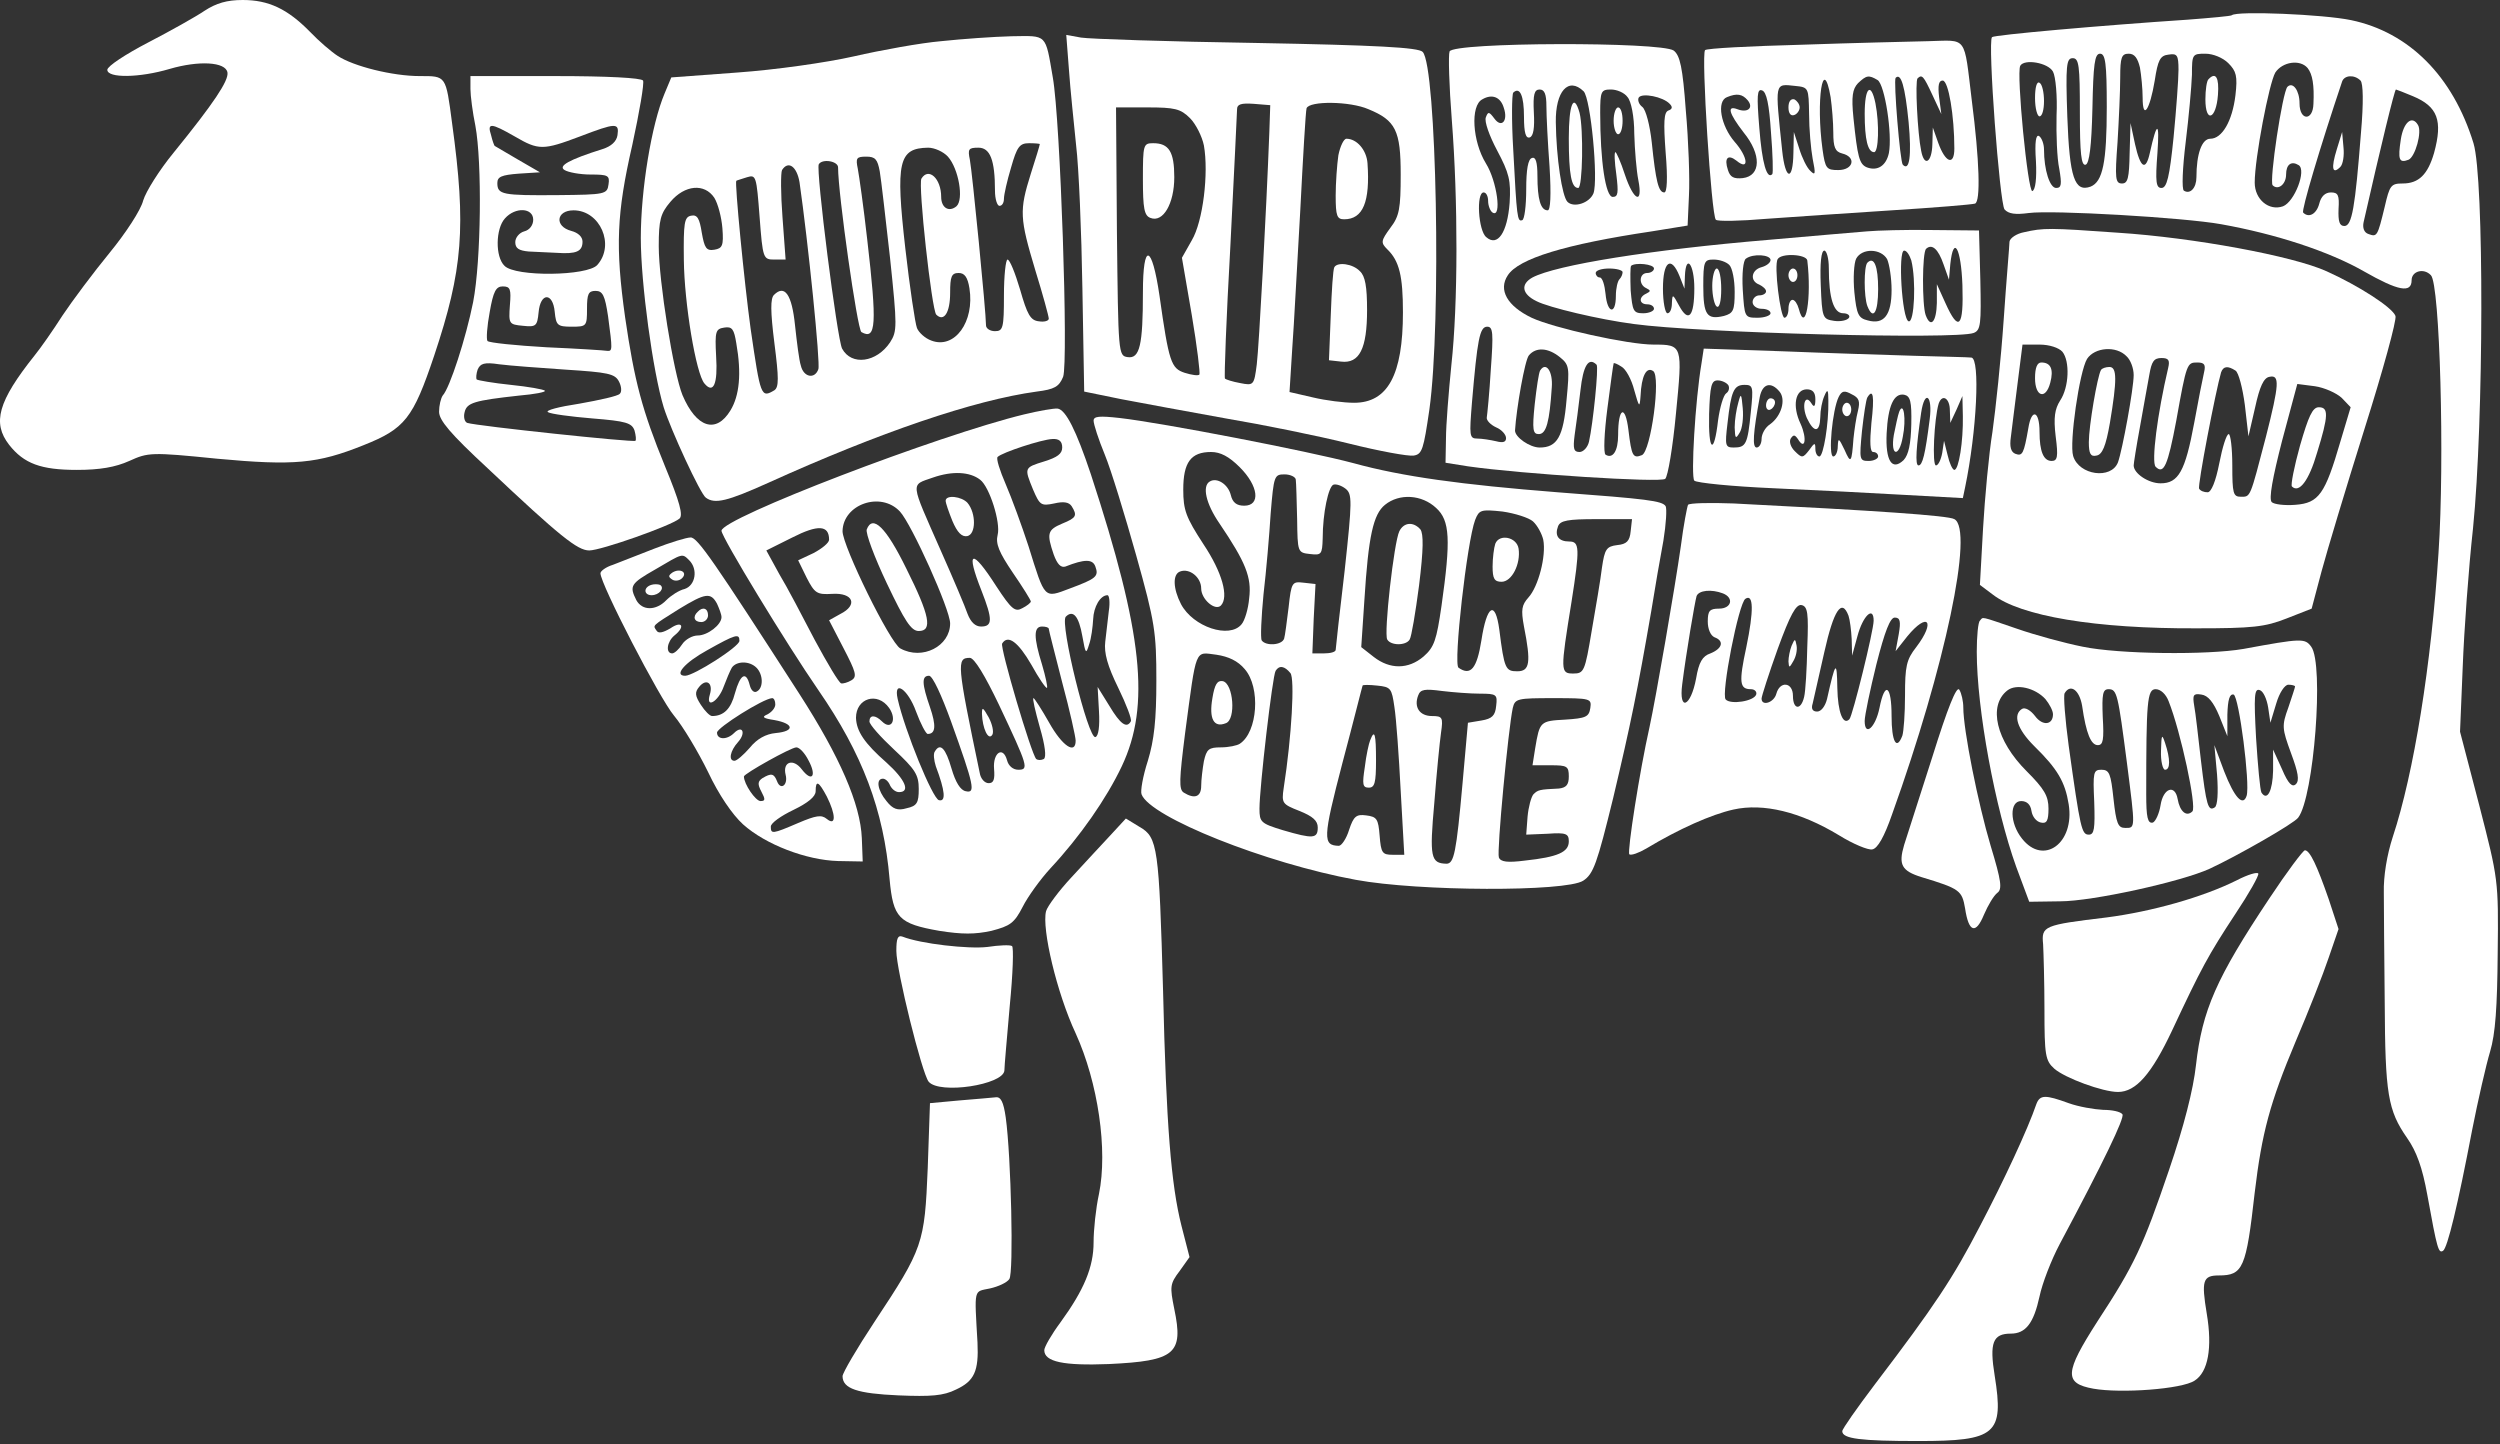 <svg xmlns="http://www.w3.org/2000/svg" fill="none" viewBox="0 0 630 364" height="364" width="630">
<rect x="0" y="0" width="630" height="364" fill="#333333" stroke="none"/>
<g clip-path="url(#clip0_24_456)">
<path fill="white" d="M51.559 2.707C49.413 4.173 42.974 7.782 37.325 10.714C31.676 13.646 27.044 16.691 27.044 17.593C27.044 19.736 35.178 19.623 42.748 17.368C50.091 15.225 56.869 15.563 57.321 18.27C57.66 20.3 53.932 25.939 43.764 38.457C40.149 42.855 36.76 48.268 36.082 50.524C35.517 52.892 31.676 58.757 27.609 63.719C23.542 68.681 18.232 75.786 15.747 79.507C13.374 83.229 10.211 87.74 8.743 89.544C-0.521 101.16 -1.99 106.573 2.303 112.099C6.031 116.836 10.324 118.415 19.362 118.415C25.124 118.415 29.078 117.738 32.58 116.16C37.325 114.017 38.003 113.904 54.723 115.596C74.154 117.4 80.029 116.836 91.552 112.212C102.059 108.04 104.092 105.446 109.402 89.657C116.632 68.004 117.536 57.29 113.921 31.013C112.339 18.946 112.452 19.172 105.787 19.172C98.895 19.172 89.067 16.691 85.113 14.097C83.531 13.082 80.368 10.375 78.108 8.007C72.46 2.256 67.715 0 61.162 0C57.208 0 54.497 0.789 51.559 2.707Z"></path>
<path fill="white" d="M562.426 3.835C562.2 4.06 557.115 4.511 551.241 4.962C529.211 6.429 502.549 8.797 501.985 9.361C500.855 10.489 503.905 51.201 505.147 52.779C506.164 53.907 507.859 54.133 511.249 53.682C517.123 52.892 550.338 54.81 559.714 56.501C573.61 58.982 586.94 63.38 595.64 68.343C604.339 73.305 607.728 73.981 607.728 70.598C607.728 68.343 610.778 67.44 612.586 69.358C614.845 71.501 616.088 115.934 614.506 139.279C612.698 167.473 608.292 194.877 602.983 210.892C601.514 215.403 600.61 220.816 600.724 224.989C600.724 228.711 600.836 241.116 600.949 252.619C601.063 275.738 601.74 279.798 606.598 286.79C608.971 290.173 610.439 294.234 611.682 301.112C614.168 314.871 614.506 315.887 615.636 315.21C616.765 314.533 619.365 303.706 622.979 284.76C624.448 277.317 626.482 268.408 627.498 265.024C628.853 260.513 629.306 253.747 629.418 240.214C629.644 221.719 629.532 221.493 624.788 202.997L619.929 184.389L620.606 168.036C620.945 159.015 622.076 143.338 623.206 133.076C625.917 106.235 626.029 44.885 623.318 36.089C618.121 19.172 607.05 8.12 592.476 5.075C585.472 3.609 563.668 2.707 562.426 3.835ZM530.906 26.954C530.906 40.938 529.889 45.787 526.839 47.028C522.772 48.494 521.529 44.773 520.964 29.435C520.513 16.353 520.738 14.661 522.32 14.661C523.902 14.661 524.128 16.466 524.128 28.307C524.128 38.682 524.466 41.84 525.596 41.502C526.499 41.164 527.065 36.991 527.29 27.292C527.516 16.127 527.855 13.533 529.211 13.533C530.566 13.533 530.906 15.902 530.906 26.954ZM539.266 17.029C539.604 18.947 539.944 22.443 539.944 24.586C539.944 30.45 541.751 27.743 542.994 20.3C543.785 15.112 544.35 13.985 546.497 13.759C548.642 13.421 548.982 13.872 548.982 17.593C548.982 19.962 548.417 27.63 547.739 34.623C546.722 44.66 546.044 47.366 544.689 47.366C543.333 47.366 543.107 45.9 543.672 38.57C544.236 30.45 543.559 30.45 541.751 38.57C540.734 43.194 539.38 42.404 538.024 36.314L536.893 31.014L536.668 38.57C536.554 44.885 536.216 46.239 534.747 46.239C533.052 46.239 532.939 44.998 533.617 35.863C533.957 30.224 534.295 22.894 534.295 19.511C534.295 14.436 534.634 13.533 536.442 13.533C537.91 13.533 538.701 14.661 539.266 17.029ZM561.521 15.902C563.555 17.932 563.894 19.172 563.329 24.022C562.538 30.563 559.941 34.961 557.003 34.961C554.856 34.961 553.5 38.795 553.5 44.66C553.5 47.366 551.918 49.058 550.338 48.043C549.772 47.705 549.998 42.291 550.789 35.863C551.58 29.435 552.258 21.879 552.371 18.834C552.371 13.646 552.483 13.533 555.76 13.533C557.68 13.533 560.165 14.548 561.521 15.902ZM517.349 18.044C518.028 19.285 518.479 24.247 518.252 29.096C518.14 33.833 518.366 39.923 518.931 42.517C519.608 46.464 519.496 47.366 518.14 47.366C516.558 47.366 515.09 42.855 515.09 37.668C515.09 36.314 514.525 34.735 513.846 34.284C513.055 33.833 512.717 35.75 513.056 40.6C513.282 44.998 512.943 47.818 512.152 48.156C511.023 48.494 508.085 18.496 509.102 16.578C510.119 14.774 516.107 15.789 517.349 18.044ZM581.517 17.142C582.761 18.721 583.213 21.428 582.987 26.164C582.873 30.563 579.484 30.45 579.484 26.052C579.484 22.781 577.79 20.526 576.434 21.879C575.191 23.119 571.802 45.675 572.706 46.69C574.061 48.043 576.096 46.464 576.096 43.983C576.096 41.389 577.451 40.487 579.258 41.615C581.293 42.855 578.241 50.862 575.305 51.99C571.802 53.231 568.187 50.298 568.187 46.013C568.187 39.923 571.802 20.977 573.384 18.27C575.191 15.563 579.597 14.887 581.517 17.142ZM594.849 20.3C595.527 20.977 595.64 25.826 594.962 33.495C593.493 52.328 592.702 56.952 590.781 56.952C589.539 56.952 589.201 55.825 589.313 52.667C589.539 49.171 589.201 48.494 587.393 48.494C585.925 48.494 584.907 49.509 584.455 51.313C583.778 53.907 581.857 55.035 580.388 53.569C579.937 53.005 584.569 37.329 590.217 20.526C590.781 18.947 593.267 18.721 594.849 20.3ZM608.066 24.247C614.28 26.841 615.636 30.337 613.377 38.57C611.795 43.983 609.536 46.239 605.468 46.239C602.531 46.239 602.192 46.69 600.949 52.103C599.142 59.546 599.028 59.772 596.883 58.982C595.752 58.644 595.301 57.403 595.64 55.937C599.933 36.991 603.436 22.556 603.774 22.556C603.887 22.556 605.921 23.345 608.066 24.247Z"></path>
<path fill="white" d="M556.551 19.961C556.098 20.3 555.76 22.668 555.76 25.036C555.76 31.126 558.471 30.111 558.924 23.909C559.262 19.51 558.357 18.044 556.551 19.961Z"></path>
<path fill="white" d="M512.828 24.698C512.828 27.291 513.394 29.321 513.959 29.321C514.636 29.321 515.089 27.63 515.089 25.487C515.089 23.344 514.636 21.202 513.959 20.863C513.281 20.412 512.828 21.991 512.828 24.698Z"></path>
<path fill="white" d="M588.861 37.667C587.392 42.404 587.731 44.096 589.764 42.066C590.442 41.389 590.782 39.134 590.555 37.104L590.217 33.269L588.861 37.667Z"></path>
<path fill="white" d="M605.015 35.073C604.224 40.261 604.562 41.163 606.935 40.261C608.63 39.584 610.436 33.156 609.307 31.464C607.839 28.983 605.692 30.788 605.015 35.073Z"></path>
<path fill="white" d="M237.177 10.375C231.981 10.826 222.038 12.631 215.147 14.21C208.143 15.789 195.377 17.593 185.886 18.27L169.166 19.51L167.472 23.57C164.196 31.352 161.484 47.704 161.484 59.997C161.484 71.387 164.534 93.717 167.246 102.626C169.054 108.378 176.51 124.505 177.866 125.407C180.125 127.099 183.289 126.309 193.569 121.685C221.699 108.942 245.537 100.822 261.239 98.679C265.759 98.115 266.889 97.439 267.906 94.958C269.262 91.349 267.227 30.224 265.307 19.51C263.386 8.345 263.951 9.022 254.913 9.135C250.395 9.248 242.487 9.811 237.177 10.375ZM262.03 36.314C262.03 36.539 261.015 39.923 259.771 43.757C256.834 53.117 256.947 54.922 260.901 68.117C262.821 74.32 264.291 79.733 264.291 80.297C264.291 80.861 263.161 81.199 261.806 80.973C259.659 80.748 258.868 79.282 257.06 72.966C255.818 68.793 254.462 65.41 253.897 65.41C253.445 65.41 252.993 69.47 252.993 74.432C252.993 82.665 252.768 83.454 250.733 83.454C249.491 83.454 248.474 82.778 248.474 81.988C248.474 78.605 244.972 43.081 244.407 40.261C243.842 37.554 244.068 37.216 246.554 37.216C249.491 37.216 250.733 40.261 250.733 48.043C250.733 50.185 251.298 51.877 251.863 51.877C252.542 51.877 252.993 51.088 252.993 50.073C252.993 49.058 253.784 45.562 254.801 42.178C256.269 36.99 256.947 36.088 259.319 36.088C260.788 36.088 262.03 36.201 262.03 36.314ZM238.872 39.472C241.583 42.517 242.939 50.298 241.018 51.99C239.098 53.569 237.177 52.328 237.177 49.621C237.177 44.998 234.013 42.066 232.205 44.998C231.302 46.464 234.804 78.154 235.934 79.282C237.855 81.199 239.436 78.831 239.436 73.756C239.436 69.696 239.775 68.793 241.583 68.793C243.051 68.793 243.842 69.808 244.295 72.628C245.65 81.086 240.566 88.078 234.692 85.823C233.11 85.259 231.528 83.793 231.076 82.665C230.625 81.537 229.269 72.515 228.139 62.591C225.653 40.712 226.444 37.329 233.901 37.216C235.482 37.216 237.742 38.231 238.872 39.472ZM221.699 43.193C222.038 45.111 223.167 55.035 224.298 65.072C226.105 82.327 226.105 83.454 224.298 86.274C220.908 91.349 214.582 92.251 212.209 87.853C210.967 85.484 205.544 42.742 206.335 41.389C207.238 39.923 211.193 40.599 211.193 42.178C211.193 48.832 216.05 83.003 217.067 83.68C220.796 85.823 221.022 81.763 218.537 60.335C217.632 52.215 216.503 44.321 216.164 42.517C215.599 39.81 215.825 39.472 218.311 39.472C220.57 39.472 221.135 40.148 221.699 43.193ZM201.477 45.9C203.624 60.786 206.787 91.687 206.223 93.04C205.318 95.634 202.494 95.07 201.815 92.138C201.364 90.785 200.8 86.161 200.347 81.988C199.556 74.207 197.75 71.613 195.038 74.32C194.133 75.222 194.133 78.379 195.151 86.499C196.28 95.296 196.28 97.551 195.151 98.341C191.762 100.371 191.648 99.92 189.163 82.891C187.581 71.387 185.096 45.9 185.548 45.562C185.66 45.449 186.904 45.111 188.259 44.659C190.518 43.983 190.632 44.321 191.422 54.696C192.213 65.185 192.327 65.41 195.151 65.41H197.974L197.185 54.696C196.732 48.832 196.732 43.532 197.071 42.855C198.653 40.374 200.8 41.953 201.477 45.9ZM180.012 49.847C180.916 51.313 181.819 54.696 182.045 57.516C182.384 61.914 182.045 62.591 180.012 62.929C177.978 63.267 177.527 62.478 176.849 58.644C176.284 55.035 175.719 54.02 174.137 54.358C172.443 54.696 172.217 56.163 172.33 65.523C172.443 76.462 175.38 94.168 177.527 96.649C179.786 99.356 180.916 96.762 180.463 89.77C180.125 83.454 180.351 82.891 182.498 82.552C184.531 82.214 184.983 83.003 185.548 86.499C186.904 94.168 186.339 99.694 184.08 103.416C180.463 109.393 175.493 107.814 171.99 99.581C169.731 94.055 166.004 70.823 166.004 62.027C166.004 55.373 166.455 53.794 168.94 50.862C172.557 46.577 177.527 46.125 180.012 49.847Z"></path>
<path fill="white" d="M269.375 17.593C269.715 22.555 270.619 31.014 271.184 36.652C271.861 42.178 272.539 58.418 272.765 72.741L273.216 98.679L282.594 100.596C287.791 101.611 299.653 103.754 308.917 105.446C318.293 107.025 332.189 109.844 339.872 111.761C347.554 113.679 354.897 115.032 356.253 114.806C358.398 114.468 358.738 113.227 360.206 103.19C363.257 81.312 362.015 16.578 358.512 13.082C357.495 11.954 346.763 11.39 316.599 10.827C294.342 10.488 274.46 9.812 272.426 9.473L268.698 8.797L269.375 17.593ZM319.875 33.269C319.084 54.02 317.276 87.063 316.711 91.8C316.034 97.1 315.92 97.213 312.532 96.537C310.611 96.198 308.917 95.634 308.691 95.409C308.465 95.183 309.029 80.184 310.046 62.14C310.95 43.983 311.741 28.42 311.741 27.517C311.741 26.277 312.758 25.939 315.92 26.164L320.102 26.503L319.875 33.269ZM344.842 27.517C351.733 30.337 352.977 32.931 352.977 43.983C352.977 52.554 352.637 54.471 350.378 57.403C348.006 60.674 347.892 61.125 349.587 62.816C352.637 65.749 353.541 69.583 353.541 78.718C353.541 94.507 349.7 101.499 341.227 101.499C338.742 101.499 334.11 100.935 330.834 100.145L324.958 98.792L325.637 87.966C326.088 82.101 326.879 66.312 327.67 53.005C328.348 39.697 329.026 28.081 329.252 27.292C329.929 25.375 340.21 25.487 344.842 27.517ZM299.879 29.773C301.347 31.239 302.929 34.397 303.382 36.652C304.624 43.645 303.155 55.824 300.33 60.561L297.845 64.959L300.33 79.395C301.686 87.402 302.477 94.168 302.251 94.394C301.912 94.732 300.33 94.507 298.523 93.943C295.133 92.815 294.568 91.349 292.197 74.545C290.276 61.463 288.016 60.899 288.016 73.643C288.016 86.951 287.225 90.447 284.175 89.995C281.803 89.657 281.803 89.206 281.463 58.305L281.239 27.066H289.147C296.038 27.066 297.506 27.405 299.879 29.773Z"></path>
<path fill="white" d="M337.268 39.133C336.929 41.502 336.591 46.126 336.591 49.283C336.591 54.471 336.929 55.26 338.736 55.26C343.482 55.26 345.289 50.862 344.612 41.163C344.385 37.78 341.9 34.961 339.301 34.961C338.624 34.961 337.72 36.878 337.268 39.133Z"></path>
<path fill="white" d="M336.255 67.327C335.917 67.891 335.577 73.304 335.35 79.507L334.899 90.785L337.949 91.123C342.582 91.687 344.502 87.853 344.502 78.154C344.502 72.289 344.05 69.583 342.694 68.342C340.887 66.425 337.046 65.974 336.255 67.327Z"></path>
<path fill="white" d="M288.012 45.11C288.012 52.553 288.35 54.358 289.932 54.922C293.095 56.162 295.92 51.313 295.92 44.659C295.92 38.231 294.564 36.088 290.609 36.088C288.124 36.088 288.012 36.426 288.012 45.11Z"></path>
<path fill="white" d="M453.858 11.278C441.091 11.616 430.133 12.18 429.681 12.631C428.663 13.646 431.262 54.358 432.392 55.373C432.844 55.824 438.492 55.712 445.045 55.148C451.597 54.697 465.832 53.681 476.678 53.005C487.524 52.328 497.013 51.539 497.691 51.313C499.16 50.862 498.821 40.374 496.9 25.375C494.866 8.684 495.883 10.15 485.942 10.376C481.196 10.488 466.737 10.827 453.858 11.278ZM473.176 20.187C474.984 21.427 476.904 33.833 475.999 38.569C475.322 41.727 473.176 43.193 470.464 42.178C468.544 41.389 468.093 39.585 467.075 29.773C466.511 24.247 466.849 22.442 468.205 20.976C470.352 18.947 470.916 18.834 473.176 20.187ZM480.971 30.788C481.761 39.246 481.196 43.306 479.502 41.502C478.825 40.825 477.13 20.3 477.695 19.623C479.051 18.27 480.067 21.653 480.971 30.788ZM486.958 23.909L489.218 28.758L488.654 24.473C488.314 21.54 488.54 20.3 489.557 20.3C491.025 20.3 492.495 29.209 492.495 37.442C492.495 41.84 490.234 41.05 488.427 35.976L487.072 32.141L486.958 36.314C486.845 40.938 484.925 42.178 484.134 38.006C483.231 33.72 482.552 20.413 483.231 19.736C484.36 18.721 484.699 19.059 486.958 23.909ZM461.314 24.473C461.652 26.841 461.991 30.901 461.991 33.382C461.991 37.103 462.443 38.231 464.25 38.682C467.866 39.585 467.075 42.855 463.234 42.855C460.297 42.855 459.958 42.517 459.279 37.667C457.585 25.375 459.393 13.42 461.314 24.473ZM455.891 28.758C455.891 32.48 456.343 37.554 456.794 40.036C457.585 43.87 457.473 44.321 456.229 43.081C455.326 42.291 454.083 39.697 453.405 37.442L452.05 33.269L451.937 38.569C451.824 45.787 449.903 45.449 449.112 38.006C447.305 20.525 447.079 21.089 452.388 21.653C455.778 21.991 455.778 22.104 455.891 28.758ZM446.288 33.382C446.741 38.908 446.853 43.645 446.627 43.87C445.271 45.336 444.029 41.163 443.35 32.254C442.673 24.021 442.786 22.33 444.029 22.781C445.159 23.119 445.836 26.277 446.288 33.382ZM440.413 25.262C441.995 27.179 440.413 28.532 437.815 27.517C435.104 26.502 435.668 28.532 439.397 33.382C443.915 38.908 443.803 44.321 439.171 44.885C436.912 45.111 436.007 44.659 435.442 42.855C434.426 39.81 435.442 38.795 437.589 40.487C440.865 43.193 440.527 39.585 437.136 35.75C433.635 31.69 432.506 25.488 435.216 24.473C437.703 23.458 439.057 23.683 440.413 25.262Z"></path>
<path fill="white" d="M469.903 28.645C469.903 35.186 470.694 38.344 472.276 38.344C473.406 38.344 473.632 31.239 472.615 26.051C471.485 20.525 469.903 21.991 469.903 28.645Z"></path>
<path fill="white" d="M450.692 27.066C450.692 28.532 451.257 29.322 452.162 28.983C452.839 28.758 453.516 27.856 453.516 27.066C453.516 26.277 452.839 25.375 452.162 25.036C451.257 24.811 450.692 25.6 450.692 27.066Z"></path>
<path fill="white" d="M365.291 12.969C364.951 13.872 365.177 21.54 365.855 30.224C367.436 50.524 367.436 76.575 365.742 92.026C365.064 98.792 364.386 107.138 364.386 110.521L364.273 116.611L369.921 117.513C383.253 119.43 418.501 121.686 419.63 120.671C420.307 120.107 421.551 112.664 422.342 104.205C424.036 86.951 424.036 86.838 416.692 86.838C410.254 86.838 391.499 82.665 385.964 80.071C379.864 77.139 377.491 73.079 379.976 69.358C382.688 65.185 394.325 61.576 416.242 58.306L425.279 56.839L425.618 49.283C425.844 44.998 425.504 35.412 424.827 27.856C424.036 16.917 423.359 13.984 421.777 12.744C418.613 10.488 366.194 10.601 365.291 12.969ZM399.069 23.006C400.877 24.811 402.798 45.336 401.554 48.719C400.537 51.2 396.584 52.441 395.002 50.862C393.646 49.509 392.178 39.81 392.064 30.788C391.952 23.006 395.228 19.285 399.069 23.006ZM384.044 29.435C384.044 33.495 384.496 34.961 385.512 34.623C386.416 34.284 386.755 32.254 386.529 28.307C386.303 23.796 386.643 22.555 387.997 22.555C389.24 22.555 389.693 23.796 389.693 26.728C389.693 29.096 390.031 35.976 390.484 41.953C390.935 49.283 390.708 53.005 390.031 53.005C388.223 53.005 387.432 50.185 387.432 44.321C387.432 40.825 386.981 39.472 386.076 39.81C385.061 40.036 384.608 42.742 384.608 47.705C384.608 51.877 384.156 55.373 383.591 55.486C382.349 55.937 382.235 54.809 381.332 37.667C380.88 30.224 380.993 23.796 381.332 23.345C383.026 21.766 384.044 24.134 384.044 29.435ZM410.14 24.473C411.045 25.488 411.836 29.322 411.836 33.72C411.948 37.78 412.4 43.081 412.851 45.336C414.095 51.652 411.722 50.749 409.463 43.983C408.446 40.825 407.316 38.344 407.09 38.344C406.751 38.344 406.864 40.825 407.316 43.983C407.881 48.607 407.768 49.622 406.413 49.622C404.605 49.622 403.249 40.599 403.249 28.42C403.249 23.006 403.475 22.555 405.96 22.555C407.428 22.555 409.349 23.345 410.14 24.473ZM378.959 27.179C380.09 30.45 378.394 32.367 376.588 29.886C375.232 28.081 375.006 28.081 374.441 29.547C373.988 30.562 375.344 34.284 377.265 37.893C380.315 43.645 380.767 45.449 380.429 51.088C379.864 58.644 377.379 62.253 374.553 59.772C372.52 58.193 371.956 48.494 373.876 48.494C374.553 48.494 375.006 49.509 375.006 50.637C375.006 51.877 375.57 53.23 376.135 53.569C378.508 55.035 377.265 45.675 374.441 41.163C371.052 35.637 370.487 26.615 373.537 25.036C376.023 23.57 378.17 24.473 378.959 27.179ZM420.76 26.164C421.551 26.954 421.438 27.517 420.421 27.856C419.292 28.307 419.178 30.788 419.743 38.457C420.307 45.111 420.083 48.494 419.404 48.494C417.936 48.494 417.257 45.675 416.242 35.863C415.789 31.69 414.772 27.63 413.869 26.954C412.965 26.277 412.625 25.149 412.965 24.585C413.756 23.345 419.065 24.36 420.76 26.164ZM375.683 93.153C375.344 99.018 374.779 104.544 374.667 105.22C374.553 105.897 375.57 107.025 377.039 107.701C378.394 108.265 379.525 109.506 379.525 110.408C379.525 111.423 378.734 111.649 377.039 111.197C375.57 110.859 373.424 110.521 372.294 110.521C370.261 110.521 370.261 109.844 370.938 101.386C372.294 85.597 372.859 82.327 374.779 82.327C376.249 82.327 376.361 83.906 375.683 93.153ZM393.081 89.996C395.454 91.913 395.567 92.589 394.776 100.709C393.985 110.07 392.404 112.776 387.997 112.776C385.512 112.776 381.784 110.183 381.784 108.491C382.123 102.965 384.27 90.672 385.287 89.544C387.094 87.402 390.144 87.627 393.081 89.996ZM402.345 91.913C402.91 92.477 401.442 106.799 400.425 111.31C400.086 112.776 398.957 113.904 398.052 113.904C396.584 113.904 396.358 113.115 396.81 109.619C397.149 107.363 397.826 102.288 398.278 98.341C398.957 92.138 400.311 89.883 402.345 91.913ZM411.836 98.341C413.078 102.739 413.19 102.852 413.416 99.807C413.642 94.732 414.886 92.364 416.58 93.492C418.613 94.732 416.015 113.791 413.756 114.693C411.496 115.596 411.157 114.919 410.366 108.378C409.575 101.837 407.768 102.627 407.768 109.619C407.768 113.679 406.413 115.709 404.605 114.581C404.04 114.242 404.266 109.055 405.057 102.965C405.848 96.875 406.525 91.8 406.639 91.574C406.639 91.349 407.542 91.687 408.559 92.364C409.689 92.928 411.157 95.634 411.836 98.341Z"></path>
<path fill="white" d="M395.339 34.848C395.339 44.096 396.016 47.366 397.71 47.366C398.84 47.366 399.066 32.48 398.049 28.42C396.581 23.232 395.339 26.277 395.339 34.848Z"></path>
<path fill="white" d="M406.635 30.45C406.635 32.254 407.2 33.833 407.764 33.833C408.443 33.833 408.894 32.254 408.894 30.45C408.894 28.532 408.443 27.066 407.764 27.066C407.2 27.066 406.635 28.532 406.635 30.45Z"></path>
<path fill="white" d="M388.109 93.379C387.77 93.943 387.206 97.777 386.753 101.837C386.076 108.378 386.302 109.393 387.77 109.393C389.691 109.393 390.482 106.235 391.047 97.664C391.385 93.604 389.578 91.011 388.109 93.379Z"></path>
<path fill="white" d="M118.553 22.442C118.553 24.134 119.117 28.419 119.795 31.69C121.49 40.825 121.264 65.635 119.23 76.124C117.423 85.146 113.356 97.777 111.548 99.694C111.096 100.37 110.645 102.175 110.645 103.754C110.645 105.896 113.469 109.28 122.846 117.964C141.148 135.218 145.553 138.714 148.491 138.714C151.427 138.714 169.052 132.512 171.199 130.707C172.215 129.918 171.311 126.535 167.583 117.513C161.821 103.415 159.901 96.198 157.529 79.958C155.044 62.252 155.382 53.794 159.336 36.539C161.144 28.194 162.386 20.976 162.047 20.299C161.595 19.623 153.009 19.172 139.904 19.172H118.553V22.442ZM129.737 34.396C135.725 37.892 136.854 37.892 146.118 34.396C155.269 30.9 156.059 30.9 155.608 34.058C155.382 35.637 154.027 36.877 151.88 37.554C143.294 40.261 140.583 41.84 142.277 42.855C143.181 43.419 146.118 43.982 148.83 43.982C153.236 43.982 153.688 44.208 153.348 46.464C153.009 48.944 152.557 49.057 140.583 49.17C126.574 49.283 125.331 49.057 125.331 46.125C125.331 44.546 126.348 44.095 130.754 43.757L136.064 43.419L130.415 40.148C127.365 38.344 124.653 36.765 124.653 36.765C124.54 36.652 124.088 35.524 123.749 34.058C122.733 30.9 123.636 30.9 129.737 34.396ZM134.369 55.373C134.369 56.726 133.465 57.967 132.109 58.305C130.867 58.643 129.85 59.884 129.85 61.012C129.85 62.59 130.754 63.154 133.239 63.38C135.16 63.493 138.323 63.605 140.357 63.718C145.215 64.057 146.795 63.38 146.795 60.899C146.795 59.658 145.666 58.643 143.972 58.192C139.678 57.064 140.13 53.005 144.536 53.005C151.203 53.005 155.044 61.688 150.524 66.763C148.039 69.583 129.85 69.808 127.139 66.989C124.766 64.733 124.879 57.628 127.252 55.035C129.85 52.102 134.369 52.328 134.369 55.373ZM128.494 76.913C128.155 81.65 128.268 81.763 131.77 82.101C135.047 82.439 135.386 82.213 135.725 78.718C136.176 73.642 139.34 73.642 139.792 78.605C140.13 81.988 140.469 82.326 144.085 82.326C147.813 82.326 147.926 82.213 147.926 77.815C147.926 74.094 148.265 73.304 150.072 73.304C151.88 73.304 152.445 74.432 153.236 79.732C154.365 88.191 154.365 88.529 153.009 88.416C152.445 88.303 145.553 87.852 137.758 87.514C129.963 87.063 123.298 86.386 122.846 85.935C122.507 85.484 122.733 82.213 123.41 78.605C124.314 73.417 124.992 72.176 126.687 72.176C128.607 72.176 128.833 72.853 128.494 76.913ZM142.616 93.153C153.123 93.829 154.93 94.168 155.947 96.085C156.624 97.326 156.738 98.792 156.173 99.243C155.721 99.807 151.089 100.822 146.006 101.724C140.809 102.513 137.306 103.415 138.097 103.867C138.775 104.318 143.859 104.994 149.282 105.445C157.754 106.122 159.223 106.573 159.901 108.49C160.241 109.731 160.353 110.859 160.127 111.084C159.674 111.535 120.247 107.363 117.762 106.573C117.084 106.348 116.745 105.107 117.084 103.867C117.649 101.498 119.456 100.934 130.754 99.694C134.708 99.355 137.645 98.792 137.306 98.453C136.967 98.115 133.126 97.438 128.72 96.987C124.314 96.536 120.473 95.859 120.134 95.634C119.908 95.296 120.021 94.168 120.36 93.153C121.038 91.574 122.055 91.236 125.783 91.799C128.381 92.138 135.951 92.702 142.616 93.153Z"></path>
<path fill="white" d="M470.465 58.305C467.98 58.531 456.795 59.433 445.611 60.448C416.012 62.929 392.175 66.764 386.187 69.921C383.137 71.613 383.475 74.094 387.204 75.898C390.254 77.477 403.021 80.522 411.718 81.65C428.1 83.906 492.947 85.597 497.353 83.906C499.161 83.229 499.273 81.65 499.047 70.598L498.708 58.08L486.847 57.967C480.294 57.854 472.951 58.08 470.465 58.305ZM489.784 66.651L491.14 70.485L491.479 66.538C492.27 59.095 494.19 62.478 494.529 71.838C494.867 82.439 493.625 83.906 490.235 76.35L488.089 71.613V76.35C487.976 81.199 486.508 82.778 485.265 79.394C484.361 76.913 484.361 63.719 485.377 62.704C486.847 61.35 488.429 62.704 489.784 66.651ZM460.863 67.553C460.863 75.222 462.105 78.943 464.477 78.943C465.607 78.943 466.286 79.507 465.947 80.071C465.495 80.748 463.8 81.086 462.218 80.861C459.281 80.409 459.168 80.184 458.83 71.838C458.603 66.312 458.942 63.155 459.733 63.155C460.298 63.155 460.863 65.072 460.863 67.553ZM475.55 65.297C476.114 66.538 476.679 70.034 476.679 73.079C476.679 79.394 474.759 81.876 470.691 80.748C468.319 80.184 467.868 79.282 467.301 73.643C466.963 70.147 467.189 66.312 467.754 65.185C469.222 62.478 473.968 62.591 475.55 65.297ZM481.65 65.636C482.892 70.598 482.441 81.424 480.971 80.973C479.277 80.409 478.26 63.155 479.842 63.155C480.52 63.155 481.197 64.282 481.65 65.636ZM446.176 65.523C446.176 66.2 445.16 66.989 443.916 67.327C441.319 68.004 440.866 70.823 443.352 71.726C444.255 72.177 445.046 72.853 445.046 73.417C445.046 73.981 444.255 74.432 443.352 74.432C442.448 74.432 441.657 75.222 441.657 76.124C441.657 77.026 442.673 77.816 443.916 77.816C445.16 77.816 446.176 78.267 446.176 78.943C446.176 79.507 444.707 80.071 442.899 80.071C439.623 80.071 439.623 79.958 439.172 72.966C438.946 69.019 439.284 65.636 439.963 65.185C441.77 63.831 446.176 64.17 446.176 65.523ZM455.44 65.636C456.569 75.109 454.987 84.357 453.293 77.816C452.954 76.575 452.277 75.56 451.712 75.56C451.146 75.56 450.695 76.575 450.695 77.816C450.695 79.056 450.243 80.071 449.678 80.071C448.661 80.071 446.967 66.764 447.984 65.297C448.887 63.719 455.213 64.057 455.44 65.636ZM435.782 66.764C436.573 67.553 437.138 70.598 437.138 73.53C437.138 78.267 436.799 78.943 434.426 79.62C430.134 80.635 429.229 79.394 429.229 72.064C429.229 65.861 429.456 65.41 431.829 65.41C433.297 65.41 434.991 65.974 435.782 66.764ZM416.803 67.666C416.803 68.23 416.012 68.793 415.109 68.793C413.074 68.793 412.849 71.726 414.882 72.628C416.012 73.192 416.012 73.417 414.882 73.981C412.849 74.883 413.074 76.688 415.109 76.688C416.012 76.688 416.803 77.139 416.803 77.816C416.803 78.379 415.56 78.943 414.091 78.943C411.606 78.943 411.38 78.379 410.929 73.192C410.815 70.034 410.815 67.215 411.041 66.989C412.058 66.087 416.803 66.538 416.803 67.666ZM423.243 69.583L424.485 72.741L424.597 69.583C424.824 63.831 426.97 66.538 426.97 72.628C426.97 79.846 425.502 81.424 423.129 77.026C421.547 74.094 421.435 73.981 421.321 76.35C421.321 77.816 420.87 78.943 420.192 78.943C419.627 78.943 419.062 76.124 419.062 72.741C419.062 65.861 421.096 64.282 423.243 69.583ZM408.895 68.568C408.895 69.132 408.556 69.921 408.104 70.372C407.653 70.823 407.2 72.628 407.2 74.545C407.2 79.394 405.054 79.056 404.601 74.094C404.376 71.838 403.812 69.921 403.133 69.921C402.568 69.921 402.116 69.357 402.116 68.793C402.116 68.117 403.698 67.666 405.506 67.666C407.426 67.666 408.895 68.117 408.895 68.568Z"></path>
<path fill="white" d="M470.581 66.2C469.677 67.102 469.677 74.771 470.581 77.139C472.05 80.861 473.292 78.718 473.292 72.854C473.292 67.102 472.277 64.508 470.581 66.2Z"></path>
<path fill="white" d="M450.692 69.357C450.692 70.259 451.257 71.049 451.822 71.049C452.501 71.049 452.951 70.259 452.951 69.357C452.951 68.455 452.501 67.665 451.822 67.665C451.257 67.665 450.692 68.455 450.692 69.357Z"></path>
<path fill="white" d="M431.487 72.064C431.487 74.545 432.052 76.913 432.617 77.252C433.295 77.703 433.748 75.898 433.748 72.853C433.748 70.034 433.295 67.666 432.617 67.666C432.052 67.666 431.487 69.696 431.487 72.064Z"></path>
<path fill="white" d="M510.007 58.531C508.201 58.869 506.505 59.997 506.392 60.899C506.392 61.801 505.601 70.711 504.924 80.635C504.246 90.559 502.89 103.19 502.099 108.829C501.196 114.355 500.178 125.407 499.728 133.189L498.937 147.398L502.099 149.767C509.104 155.292 528.197 158.451 553.502 158.337C567.625 158.337 570.787 158 576.21 155.857L582.536 153.376L585.022 144.015C586.377 138.94 591.236 122.813 595.868 108.04C600.5 93.379 604.002 80.635 603.662 79.62C602.871 77.477 594.512 72.064 586.265 68.342C577.792 64.508 552.825 59.884 533.732 58.644C516.334 57.403 514.978 57.403 510.007 58.531ZM519.724 88.642C521.644 91.01 521.418 97.551 519.159 100.935C517.803 103.077 517.463 105.22 518.029 109.957C518.707 115.144 518.48 116.159 517.012 116.159C514.978 116.159 513.962 113.791 513.962 108.829C513.962 103.416 511.928 102.852 511.137 107.927C510.007 114.355 509.669 115.032 507.861 114.355C506.731 113.904 506.392 112.55 506.731 110.182C506.957 108.152 507.748 102.175 508.425 96.649L509.669 86.838H513.962C516.447 86.838 518.819 87.627 519.724 88.642ZM535.879 89.77C536.895 90.672 537.686 92.815 537.686 94.506C537.686 97.89 534.862 113.34 533.732 116.498C532.038 120.896 523.903 119.768 522.435 114.919C521.418 111.648 524.016 93.604 525.936 90.446C527.857 87.514 533.28 87.063 535.879 89.77ZM546.385 92.702C543.673 104.205 542.092 116.498 543.222 117.625C545.255 119.655 546.273 117.4 548.419 106.01C551.017 91.461 551.129 91.349 553.729 91.349C555.537 91.349 555.875 91.912 555.423 93.83C555.084 95.296 553.955 100.935 552.938 106.573C550.678 118.753 548.984 121.798 544.464 121.798C541.414 121.798 537.686 119.317 537.686 117.287C537.686 116.836 538.364 112.438 539.268 107.588C540.171 102.626 541.188 96.762 541.641 94.394C542.205 91.123 542.77 90.221 544.691 90.221C546.499 90.221 546.837 90.785 546.385 92.702ZM563.331 93.379C564.122 93.83 565.139 97.777 565.704 102.062L566.607 109.957L568.302 102.626C569.431 97.439 570.448 95.183 571.917 94.957C574.516 94.394 574.402 96.762 571.013 110.069C566.946 125.633 567.172 125.181 564.687 125.181C562.766 125.181 562.54 124.392 562.54 117.287C562.54 112.889 562.088 109.393 561.637 109.393C561.072 109.393 560.055 112.663 559.264 116.723C558.361 121.347 557.231 124.054 556.326 124.054C555.423 124.054 554.519 123.715 554.181 123.151C553.728 122.475 558.361 98.453 559.716 93.83C560.281 92.251 561.411 92.138 563.331 93.379ZM590.106 100.258L592.365 102.626L589.768 111.31C585.926 124.505 584.345 126.76 578.469 127.211C575.758 127.437 573.048 127.099 572.481 126.535C571.692 125.745 572.708 120.332 575.081 111.084L578.922 96.762L583.327 97.326C585.7 97.664 588.75 99.017 590.106 100.258Z"></path>
<path fill="white" d="M512.828 95.296C512.828 100.032 515.54 100.822 516.671 96.423C517.574 93.04 516.783 91.348 514.41 91.348C513.394 91.348 512.828 92.589 512.828 95.296Z"></path>
<path fill="white" d="M529.436 93.266C528.532 94.845 526.386 107.363 526.386 111.423C526.386 114.355 526.838 115.145 528.306 114.806C529.774 114.581 530.679 112.438 531.695 106.574C533.503 95.747 533.503 92.477 531.583 92.477C530.679 92.477 529.662 92.815 529.436 93.266Z"></path>
<path fill="white" d="M579.596 112.325C578.126 117.626 577.223 122.249 577.561 122.588C579.369 124.392 581.855 121.122 583.889 114.129C586.825 104.656 586.825 102.626 584.34 102.626C582.758 102.626 581.742 104.882 579.596 112.325Z"></path>
<path fill="white" d="M428.776 91.574C427.194 100.935 426.065 120.22 426.969 121.122C427.534 121.686 436.572 122.588 446.966 123.039C457.359 123.49 472.385 124.279 480.292 124.731L494.64 125.52L495.205 122.813C498.143 108.716 499.046 90.334 496.787 90.108C495.996 89.996 489.443 89.883 482.326 89.657C475.209 89.432 460.296 88.981 449.337 88.529L429.341 87.853L428.776 91.574ZM435.555 97.1C435.893 97.777 435.667 98.679 434.99 99.13C434.312 99.582 433.408 102.626 432.956 105.897C431.94 114.806 430.47 113.904 430.697 104.318C430.923 97.213 431.261 95.86 432.843 95.86C433.861 95.86 435.103 96.424 435.555 97.1ZM441.204 103.867C440.413 111.987 439.961 112.776 436.911 112.776C434.764 112.776 434.652 112.325 435.329 106.686C436.232 98.567 436.911 96.988 439.622 96.988C441.769 96.988 441.881 97.439 441.204 103.867ZM448.434 98.679C450.128 100.709 448.886 104.882 446.061 106.912C444.819 107.701 443.916 109.393 443.916 110.634C443.916 111.761 443.349 112.776 442.672 112.776C441.543 112.776 441.769 109.167 443.463 100.033C444.14 96.649 446.287 96.085 448.434 98.679ZM457.472 100.597C457.472 102.514 457.133 102.739 456.455 101.611C454.874 99.13 453.969 102.175 455.325 105.333C457.133 109.167 458.601 109.055 458.715 105.107C458.715 103.416 459.166 101.048 459.731 99.807C460.522 97.89 460.748 98.115 460.748 101.048C460.86 106.686 459.505 115.032 458.489 115.032C457.924 115.032 457.472 114.13 457.472 113.115C457.472 111.423 457.245 111.536 455.89 113.453C454.308 115.483 454.083 115.483 452.275 113.679C451.258 112.663 450.807 111.31 451.258 110.521C451.936 109.506 452.275 109.506 453.066 110.634C454.874 113.679 455.439 110.521 453.743 106.799C451.598 102.288 452.387 98.115 455.325 98.115C456.794 98.115 457.472 98.905 457.472 100.597ZM468.204 103.529C467.753 105.22 467.301 108.378 467.074 110.521C466.622 116.724 466.397 116.949 464.815 113.34C463.346 110.295 463.233 110.295 463.121 112.438C463.121 113.904 462.556 115.032 461.991 115.032C460.636 115.032 461.765 103.19 463.346 100.033C464.137 98.454 464.815 98.341 466.622 99.356C468.542 100.258 468.769 101.16 468.204 103.529ZM471.594 106.574C471.142 111.536 471.254 113.904 472.045 113.904C472.723 113.904 473.288 114.355 473.288 115.032C473.288 115.596 472.159 116.16 470.915 116.16C468.542 116.16 468.542 115.821 469.221 108.604C469.673 104.544 470.238 100.709 470.577 100.145C472.045 97.777 472.385 99.807 471.594 106.574ZM481.648 106.912C481.535 111.874 480.97 114.581 479.727 115.934C476.791 118.753 475.095 116.16 475.435 109.167C475.774 102.288 477.242 99.018 479.841 99.469C481.423 99.807 481.761 101.16 481.648 106.912ZM486.28 105.671C485.15 114.581 484.473 117.287 483.456 117.287C482.552 117.287 482.891 112.551 484.133 103.98C485.038 98.003 487.071 99.694 486.28 105.671ZM491.364 103.416L491.476 106.574L493.058 103.19L494.526 99.807L494.64 104.882C494.753 111.197 493.623 118.415 492.494 118.415C492.041 118.415 491.25 116.724 490.799 114.694L489.894 111.085L489.443 114.13C489.105 115.934 488.426 117.287 487.862 117.287C486.844 117.287 487.409 105.559 488.54 101.724C489.443 99.13 491.364 100.371 491.364 103.416Z"></path>
<path fill="white" d="M438.04 101.498C437.588 103.077 437.137 105.784 437.137 107.701C437.249 110.52 437.362 110.746 438.379 109.054C439.057 108.039 439.396 105.22 439.17 102.852C438.831 99.13 438.717 98.904 438.04 101.498Z"></path>
<path fill="white" d="M445.045 102.175C445.045 103.077 445.61 103.529 446.174 103.19C446.852 102.852 447.304 102.062 447.304 101.386C447.304 100.822 446.852 100.371 446.174 100.371C445.61 100.371 445.045 101.16 445.045 102.175Z"></path>
<path fill="white" d="M464.25 103.19C464.25 104.092 464.815 104.882 465.38 104.882C466.057 104.882 466.509 104.092 466.509 103.19C466.509 102.288 466.057 101.499 465.38 101.499C464.815 101.499 464.25 102.288 464.25 103.19Z"></path>
<path fill="white" d="M478.601 103.754C478.263 104.656 477.698 107.363 477.245 109.618C476.342 115.032 478.601 115.37 479.506 110.07C480.409 105.671 479.732 100.935 478.601 103.754Z"></path>
<path fill="white" d="M258.074 104.431C236.61 109.619 181.816 130.595 181.816 133.753C181.816 135.332 198.198 162.284 206.22 173.901C217.291 189.915 222.714 204.125 224.182 221.605C225.085 231.305 226.441 232.77 236.722 234.575C242.484 235.478 245.648 235.478 249.827 234.575C254.572 233.334 255.589 232.657 257.736 228.485C258.978 226.004 262.141 221.605 264.739 218.786C272.196 210.78 278.861 201.192 282.702 193.074C289.932 177.736 288.012 159.579 274.907 119.543C271.179 108.378 268.58 103.303 266.547 102.965C265.644 102.852 261.803 103.529 258.074 104.431ZM267.677 112.776C267.677 114.355 266.435 115.257 263.159 116.273C258.074 117.851 258.074 117.851 260.333 123.377C262.028 127.325 262.368 127.55 265.644 126.873C268.015 126.31 269.371 126.535 270.05 127.55C271.518 129.918 271.292 130.482 267.677 131.948C263.948 133.527 263.723 134.429 265.53 139.73C266.435 142.211 267.338 143.113 268.468 142.775C273.326 140.858 275.359 140.858 276.037 142.775C276.941 145.255 276.262 145.82 269.597 148.3C263.045 150.782 263.383 151.121 259.204 137.7C257.509 132.512 254.91 125.407 253.442 122.024C251.974 118.641 250.957 115.483 251.409 115.145C252.539 114.017 262.48 110.746 265.192 110.634C266.886 110.521 267.677 111.198 267.677 112.776ZM247.003 120.896C249.375 122.701 252.2 131.723 251.409 134.768C250.844 137.023 251.748 139.166 255.25 144.354C257.736 147.963 259.769 151.233 259.769 151.572C259.769 151.91 258.751 152.699 257.622 153.263C255.815 154.278 254.91 153.601 251.069 147.737C244.857 138.038 243.275 138.602 247.342 148.865C250.166 156.083 250.166 157.887 247.228 157.887C245.76 157.887 244.63 156.759 243.839 154.729C243.275 153.038 240.225 145.82 237.061 138.714C229.266 121.009 229.379 122.362 235.14 120.332C239.998 118.641 244.404 118.866 247.003 120.896ZM226.781 128.903C229.717 132.061 239.434 153.601 239.434 157.097C239.434 162.849 232.429 166.457 226.893 163.412C224.296 162.06 212.32 137.587 212.32 133.865C212.432 127.099 221.923 123.716 226.781 128.903ZM208.93 136.008C208.93 136.798 207.123 138.264 204.977 139.391L201.135 141.196L203.282 145.594C205.315 149.542 205.88 149.879 209.721 149.654C215.032 149.316 216.274 152.473 211.755 154.729L208.93 156.308L212.546 163.3C215.709 169.39 216.047 170.518 214.579 171.42C213.676 171.984 212.432 172.323 211.981 172.209C211.417 172.097 208.479 167.134 205.315 161.27C202.265 155.406 198.312 147.85 196.391 144.692L193.115 138.714L199.667 135.444C206.106 132.174 208.93 132.287 208.93 136.008ZM279.426 153.94C279.2 156.083 278.749 159.579 278.523 161.721C278.183 164.54 279.088 167.811 281.799 173.337C283.832 177.51 285.3 181.344 284.962 181.795C283.944 183.6 282.364 182.585 279.539 177.848L276.602 173.112L276.941 179.201C277.167 183.037 276.828 185.517 276.037 185.742C274.229 186.307 267 156.985 268.58 155.406C270.388 153.601 271.856 155.18 272.761 160.368C273.552 164.766 273.665 164.992 274.456 162.398C275.02 160.819 275.359 158 275.473 156.083C275.585 152.924 277.279 149.993 279.088 149.993C279.539 149.993 279.765 151.796 279.426 153.94ZM264.288 158.451C264.288 158.788 265.869 164.88 267.677 171.984C269.597 179.089 271.065 185.742 271.065 186.645C271.065 190.254 267.677 187.998 264.401 182.134C262.48 178.75 260.672 175.931 260.447 175.931C260.107 175.931 260.898 179.201 262.028 183.262C263.383 187.885 263.723 190.818 263.045 191.269C262.368 191.607 261.577 191.607 261.124 191.269C259.882 190.029 251.974 163.187 252.539 162.172C254.007 159.804 256.606 161.835 259.882 167.473C261.803 170.969 263.61 173.563 263.836 173.337C264.062 173.224 263.497 170.518 262.594 167.473C260.447 160.593 260.447 157.887 262.594 157.887C263.497 157.887 264.288 158.113 264.288 158.451ZM251.748 177.622C259.091 193.186 259.318 193.975 256.606 193.975C255.25 193.975 254.121 192.96 253.781 191.607C252.765 187.885 250.166 189.69 250.504 193.75C250.731 196.456 250.392 197.359 249.149 197.359C248.133 197.359 247.116 196.231 246.89 194.765C241.128 167.134 241.016 165.781 244.404 165.781C245.534 165.781 248.245 170.292 251.748 177.622ZM239.66 181.795C245.534 198.147 245.872 199.952 243.387 199.389C242.031 199.163 240.789 197.133 239.772 193.637C238.304 188.562 236.948 187.096 235.593 189.352C235.14 189.915 235.366 191.607 235.819 193.074C238.19 199.389 238.417 202.095 236.61 201.644C235.028 201.306 228.023 184.163 226.216 176.157C225.085 171.081 228.814 173.675 230.848 179.315C231.978 182.36 233.333 184.954 233.784 184.954C235.819 184.954 235.931 182.811 234.349 178.187C232.316 172.323 232.203 170.292 234.124 170.292C235.028 170.292 237.287 175.254 239.66 181.795ZM224.069 178.413C226.102 181.344 224.634 184.163 222.261 181.795C220.567 180.104 219.099 180.104 219.099 181.795C219.099 182.585 221.923 185.742 225.311 188.901C230.622 193.863 231.525 195.216 231.525 198.824C231.525 202.32 231.073 203.111 228.475 203.674C226.216 204.351 224.973 203.9 223.391 201.869C221.132 199.163 220.679 196.231 222.487 196.231C223.165 196.231 223.956 197.021 224.296 197.922C224.747 198.824 225.651 199.615 226.555 199.615C229.492 199.615 228.137 196.456 223.391 192.171C217.855 187.322 215.823 184.277 215.709 180.893C215.709 175.931 221.132 174.24 224.069 178.413Z"></path>
<path fill="white" d="M238.304 126.197C238.304 126.761 239.095 129.016 239.999 131.272C241.241 134.204 242.371 135.332 243.727 135.106C245.987 134.655 245.987 129.355 243.841 126.761C242.371 125.069 238.304 124.618 238.304 126.197Z"></path>
<path fill="white" d="M218.422 133.414C218.084 134.316 220.343 140.406 223.507 147.06C228.025 156.532 229.607 159.014 231.527 159.014C235.03 159.014 234.351 155.18 228.363 143.225C223.28 132.85 219.892 129.579 218.422 133.414Z"></path>
<path fill="white" d="M247.454 179.878C247.568 183.487 249.036 186.757 250.053 185.178C250.504 184.501 250.053 182.472 249.148 180.779C247.68 178.186 247.454 178.074 247.454 179.878Z"></path>
<path fill="white" d="M275.588 106.01C275.588 106.912 276.83 110.747 278.412 114.581C279.994 118.415 283.496 129.919 286.32 139.956C291.065 156.872 291.403 159.353 291.403 171.533C291.403 181.457 290.838 186.533 289.258 191.72C288.014 195.554 287.337 199.389 287.676 200.178C289.823 205.93 318.969 217.546 341.677 221.719C357.493 224.65 394.548 224.764 398.954 221.944C401.553 220.252 402.457 217.658 406.524 201.08C410.93 182.472 412.624 174.24 416.126 153.94C417.03 148.302 418.386 140.407 419.177 136.234C419.855 132.061 420.08 128.227 419.741 127.55C418.838 126.197 415.109 125.746 392.515 124.054C368.226 122.137 353.426 120.107 341.112 116.724C329.701 113.679 292.985 106.574 282.14 105.333C277.056 104.769 275.588 104.882 275.588 106.01ZM312.417 117.739C317.162 122.475 317.727 127.437 313.546 127.437C311.626 127.437 310.61 126.648 310.157 124.731C309.479 122.024 306.655 120.22 304.848 121.348C302.928 122.475 303.831 126.874 307.334 131.949C313.886 141.647 315.467 145.482 314.789 150.782C314.563 153.489 313.66 156.42 312.869 157.323C309.819 161.044 300.667 157.999 297.617 152.249C295.584 148.302 295.47 144.692 297.391 144.015C299.764 143.113 302.701 145.482 302.701 148.302C302.701 151.007 306.203 154.052 307.672 152.587C309.705 150.444 308.011 144.241 303.266 137.136C298.86 130.37 298.182 128.565 298.182 123.378C298.182 116.498 300.102 113.904 305.187 113.904C307.558 113.904 309.705 115.032 312.417 117.739ZM326.539 120.896C326.651 121.686 326.765 126.197 326.877 130.821C326.99 139.166 326.99 139.279 330.154 139.617C332.978 139.956 333.204 139.73 333.318 135.67C333.318 129.242 334.786 122.588 336.028 122.137C336.706 121.911 338.062 122.363 339.079 123.152C340.773 124.505 340.773 126.084 338.853 143.79C337.61 154.278 336.594 163.3 336.594 163.752C336.594 164.315 335.238 164.654 333.656 164.654H330.718L331.057 155.857L331.509 147.174L328.459 146.835C325.634 146.497 325.409 146.722 324.731 153.038C324.28 156.646 323.827 160.255 323.601 160.932C323.036 162.624 318.969 162.849 317.952 161.383C317.613 160.819 317.84 155.631 318.404 149.767C319.083 144.015 319.872 134.881 320.212 129.355C321.003 119.882 321.116 119.543 323.714 119.543C325.183 119.543 326.539 120.22 326.539 120.896ZM361.899 128.001C365.402 131.159 365.628 136.009 363.255 152.7C362.012 161.27 361.447 163.075 358.735 165.443C354.894 168.713 350.262 168.713 346.196 165.556L343.033 163.075L343.824 151.233C344.841 134.993 346.083 129.58 349.02 127.212C352.635 124.28 358.284 124.618 361.899 128.001ZM386.301 131.385C387.431 132.4 388.56 134.542 388.9 136.008C389.69 140.068 387.657 147.85 385.172 150.556C383.477 152.474 383.251 153.601 384.042 157.887C385.849 167.022 385.51 169.164 382.348 169.164C379.41 169.164 379.072 168.601 377.828 158.676C376.811 151.121 374.666 152.474 373.31 161.383C372.18 168.488 370.599 170.405 367.548 168.262C366.193 167.36 369.694 136.46 371.728 131.046C372.745 128.453 373.196 128.34 378.619 128.904C381.783 129.355 385.284 130.482 386.301 131.385ZM410.93 133.866C410.703 136.347 409.912 137.136 407.541 137.362C404.829 137.7 404.377 138.377 403.7 143.001C403.36 145.932 402.118 153.15 401.101 159.015C399.406 169.164 399.18 169.729 396.469 169.729C393.193 169.729 393.193 169.164 396.018 151.684C398.163 138.038 398.051 136.46 395.453 136.46C392.742 136.46 391.724 134.993 392.628 132.625C393.193 131.159 395.113 130.821 402.344 130.821H411.268L410.93 133.866ZM313.66 168.601C317.727 173.225 316.936 184.502 312.417 187.435C311.739 187.885 309.593 188.336 307.672 188.336C304.622 188.336 304.057 188.787 303.379 191.832C303.04 193.75 302.701 196.57 302.701 198.035C302.701 200.855 301.007 201.419 298.296 199.727C297.052 198.938 297.165 196.456 298.634 184.84C301.572 162.849 301.007 164.315 306.543 164.992C309.593 165.443 311.966 166.571 313.66 168.601ZM325.183 169.616C326.313 170.969 325.522 185.517 323.489 198.599C322.924 202.434 323.149 202.659 327.442 204.351C330.831 205.704 332.074 206.832 332.074 208.524C332.074 211.343 330.945 211.456 323.263 209.2C317.727 207.509 317.387 207.17 317.387 203.787C317.387 198.487 320.663 170.292 321.454 169.052C322.359 167.585 323.713 167.811 325.183 169.616ZM351.393 178.187C351.844 181.006 352.523 190.48 352.974 199.275L353.879 215.404H350.941C348.342 215.404 348.003 214.952 347.665 210.554C347.326 206.381 346.986 205.816 344.276 205.479C341.789 205.141 341.112 205.704 339.982 209.087C339.304 211.343 338.062 213.148 337.383 213.148C333.318 213.034 333.318 211.343 338.288 192.283C341.112 181.683 343.259 173 343.371 172.774C343.371 172.548 345.066 172.548 347.1 172.774C350.489 173.112 350.715 173.451 351.393 178.187ZM372.97 174.803C377.151 174.803 377.376 175.029 377.037 177.848C376.811 180.329 376.022 181.118 373.31 181.57L369.92 182.134L368.564 197.359C366.984 214.952 366.418 217.658 364.497 217.658C360.544 217.546 360.205 216.079 361.447 202.32C362.012 194.99 362.803 186.984 363.141 184.614C363.707 180.781 363.481 180.443 360.882 180.443C357.72 180.443 356.25 178.187 357.38 175.254C357.946 173.676 359.075 173.563 363.367 174.126C366.193 174.465 370.485 174.803 372.97 174.803ZM400.762 178.413C400.424 180.669 399.633 181.006 394.436 181.344C388.109 181.683 387.996 181.795 386.866 188.562L386.189 192.848H390.821C394.887 192.848 395.339 193.074 395.339 195.667C395.339 197.81 394.662 198.487 392.854 198.712C387.883 198.938 387.545 199.05 386.415 200.178C385.849 200.855 385.172 203.336 384.946 205.816L384.607 210.328L390.03 210.103C394.662 209.764 395.339 210.103 395.339 212.02C395.339 214.727 392.628 215.967 384.268 216.869C379.863 217.433 378.167 217.207 377.716 216.079C377.151 214.613 380.087 183.713 381.218 178.413C381.783 176.044 382.348 175.931 391.498 175.931C400.875 175.931 401.101 176.044 400.762 178.413Z"></path>
<path fill="white" d="M352.637 133.866C351.281 136.572 348.682 159.691 349.586 161.158C350.49 162.736 354.331 162.736 355.234 161.158C355.687 160.481 356.704 154.391 357.607 147.511C358.737 138.377 358.737 134.542 357.946 133.414C356.139 131.385 353.766 131.61 352.637 133.866Z"></path>
<path fill="white" d="M376.811 137.023C376.472 138.038 376.134 140.631 376.134 142.775C376.134 145.82 376.585 146.609 378.393 146.609C380.991 146.609 383.251 142.098 382.686 138.263C382.234 135.331 377.828 134.429 376.811 137.023Z"></path>
<path fill="white" d="M305.527 175.931C304.623 181.118 305.865 183.486 308.915 182.246C311.515 181.344 310.836 172.209 308.125 171.645C306.769 171.42 306.092 172.435 305.527 175.931Z"></path>
<path fill="white" d="M345.288 186.533C344.95 187.322 344.271 190.366 343.933 193.299C343.254 197.696 343.368 198.487 344.95 198.487C346.418 198.487 346.757 197.247 346.757 191.72C346.757 184.954 346.418 183.6 345.288 186.533Z"></path>
<path fill="white" d="M425.387 127.211C425.161 127.662 424.258 132.286 423.579 137.587C422.111 147.963 417.253 176.043 415.671 183.261C413.185 194.314 410.023 214.613 410.588 215.29C411.039 215.628 412.959 214.951 414.88 213.823C423.127 208.861 431.261 205.253 436.797 204.012C444.366 202.32 453.63 204.576 463.345 210.44C466.962 212.696 470.803 214.274 471.818 214.049C473.174 213.823 474.869 210.778 476.79 205.253C490.234 167.811 497.464 133.414 492.493 130.82C491.025 129.918 472.609 128.677 436.91 126.873C430.923 126.647 425.726 126.76 425.387 127.211ZM434.199 149.542C437.023 150.668 436.346 153.375 433.182 153.375C430.81 153.375 430.358 153.939 430.358 156.646C430.358 158.451 431.035 160.142 432.052 160.593C434.537 161.496 434.086 163.412 431.035 164.653C429.002 165.329 428.099 166.908 427.42 170.968C426.064 178.186 423.014 179.427 423.918 172.435C424.935 164.427 427.082 151.796 427.534 150.217C428.099 148.751 431.261 148.414 434.199 149.542ZM440.073 163.075C438.152 171.984 438.378 173.675 441.204 173.675C442.22 173.675 442.784 174.352 442.558 175.029C441.993 176.72 436.119 177.622 434.876 176.269C433.634 175.029 438.152 151.91 439.848 150.894C441.881 149.542 441.993 153.827 440.073 163.075ZM455.438 162.961C455.325 168.6 454.986 174.238 454.647 175.592C453.857 179.088 451.822 178.862 451.822 175.366C451.822 171.87 448.546 171.533 447.643 174.803C447.078 177.059 443.914 178.073 443.914 176.043C443.914 175.48 445.722 169.841 447.981 163.526C451.145 154.841 452.613 152.247 453.969 152.473C455.551 152.812 455.777 154.503 455.438 162.961ZM465.831 155.18C466.171 156.195 466.509 158.788 466.622 161.044L466.735 165.217L468.091 160.254C469.447 155.18 472.158 152.587 472.158 156.42C472.158 158.902 466.848 180.442 466.057 181.23C464.476 182.923 463.121 179.539 463.007 173.337C462.894 166.232 462.556 166.571 460.409 176.157C459.957 177.96 458.94 179.314 457.924 179.314C456.793 179.314 456.342 178.637 456.793 177.285C457.019 176.269 458.375 170.405 459.731 164.315C462.103 153.713 464.136 150.668 465.831 155.18ZM478.485 159.804L477.694 164.089L480.631 160.368C485.828 154.052 487.861 156.534 482.891 163.075C480.405 166.232 480.065 167.923 480.065 175.254C480.065 179.878 479.727 184.389 479.388 185.403C477.92 189.238 476.677 186.87 476.677 180.442C476.677 172.661 474.982 171.533 473.627 178.411C472.609 183.374 469.898 185.742 469.898 181.682C469.898 180.329 471.254 173.901 472.836 167.472C474.982 159.014 476.338 155.631 477.468 155.631C478.823 155.631 479.05 156.534 478.485 159.804Z"></path>
<path fill="white" d="M451.483 162.736C451.031 163.864 450.692 165.668 450.692 166.683C450.806 168.376 450.919 168.376 451.936 166.571C452.613 165.443 452.952 163.752 452.727 162.624C452.387 160.819 452.274 160.932 451.483 162.736Z"></path>
<path fill="white" d="M164.872 138.264C160.806 139.842 156.174 141.647 154.479 142.324C152.671 142.887 151.315 143.902 151.315 144.467C151.315 147.172 166.227 176.043 169.844 180.33C172.103 183.035 175.944 189.464 178.429 194.539C181.141 200.29 184.529 205.253 187.241 207.733C192.89 212.809 203.17 216.756 211.192 216.981L217.404 217.094L217.18 211.229C216.84 202.659 211.643 190.704 201.475 174.915C179.897 141.422 175.718 135.331 174.023 135.444C173.006 135.444 168.939 136.685 164.872 138.264ZM173.685 141.196C175.944 143.451 175.265 147.511 172.555 148.414C171.085 148.751 169.053 150.105 167.923 151.233C165.324 153.939 161.821 153.939 160.353 151.233C158.545 147.623 158.885 147.06 165.212 143.451C172.103 139.391 171.876 139.391 173.685 141.196ZM180.688 152.135C181.253 153.376 181.818 154.841 181.818 155.518C181.818 157.435 178.317 160.142 175.831 160.142C174.476 160.142 172.667 161.157 171.876 162.398C171.085 163.638 169.956 164.653 169.391 164.653C167.697 164.653 168.035 161.721 169.956 160.142C172.78 157.886 171.876 156.308 168.939 158.337C167.018 159.465 165.889 159.691 165.438 158.902C164.533 157.548 164.082 157.886 171.085 153.489C177.752 149.428 179.106 149.203 180.688 152.135ZM186.337 161.496C186.337 162.961 174.814 170.293 172.667 170.293C169.73 170.293 172.441 167.022 178.203 163.864C185.434 159.804 186.337 159.579 186.337 161.496ZM190.631 168.262C192.325 169.953 192.437 173.337 190.743 174.24C190.066 174.69 189.275 174.014 188.935 172.661C188.032 169.051 186.564 169.841 185.208 174.69C184.191 178.637 182.382 180.442 179.446 180.442C178.881 180.442 177.638 179.202 176.621 177.622C175.153 175.366 175.04 174.465 176.17 173.112C177.977 170.856 179.785 172.096 178.881 175.029C177.752 178.75 181.028 176.833 182.382 172.998C183.061 171.194 183.964 169.051 184.417 168.262C185.546 166.571 188.823 166.457 190.631 168.262ZM195.375 177.51C195.375 178.411 194.472 179.427 193.455 179.99C191.873 180.667 192.211 181.006 195.149 181.457C200.12 182.358 200.346 184.277 195.488 184.728C193.002 184.954 190.743 186.194 188.935 188.45C187.354 190.253 185.659 191.72 185.094 191.72C183.513 191.72 183.964 189.239 185.999 186.983C188.032 184.728 187.128 182.584 184.982 184.728C183.173 186.531 180.688 186.419 180.688 184.614C180.688 183.374 192.325 176.043 194.584 175.931C195.037 175.931 195.375 176.608 195.375 177.51ZM203.734 191.607C205.881 195.554 204.639 197.245 202.04 193.863C199.893 191.043 197.183 191.946 197.973 195.216C198.651 197.81 196.731 199.275 195.828 196.907C195.037 194.877 194.358 194.765 192.099 196.117C190.969 196.907 190.856 197.584 191.873 199.501C192.89 201.418 192.89 201.869 191.647 201.869C190.405 201.869 187.467 197.584 187.467 195.667C187.467 194.991 199.329 188.336 200.684 188.336C201.475 188.336 202.831 189.802 203.734 191.607ZM208.367 200.741C210.627 205.253 210.739 208.298 208.367 206.38C207.011 205.253 205.655 205.479 201.137 207.396C194.584 210.215 194.246 210.215 194.246 208.298C194.246 207.396 196.843 205.591 199.893 204.125C203.622 202.32 205.543 200.741 205.543 199.388C205.543 196.456 206.334 196.907 208.367 200.741Z"></path>
<path fill="white" d="M169.506 144.241C168.377 145.03 168.377 145.369 169.394 146.046C170.071 146.495 171.202 146.383 171.879 145.707C173.347 144.241 171.427 143.113 169.506 144.241Z"></path>
<path fill="white" d="M164.085 147.398C162.051 148.075 162.277 149.992 164.197 149.992C166.118 149.992 167.586 148.188 166.344 147.398C165.779 147.172 164.762 147.172 164.085 147.398Z"></path>
<path fill="white" d="M175.83 154.166C174.474 155.406 174.925 156.759 176.733 156.759C177.636 156.759 178.427 155.969 178.427 155.067C178.427 153.263 177.072 152.812 175.83 154.166Z"></path>
<path fill="white" d="M498.935 156.42C498.484 156.759 498.145 160.368 498.145 164.203C498.145 178.75 502.777 203.674 508.087 218.447L511.363 227.244L519.158 227.132C527.292 227.132 549.774 222.169 556.891 218.898C563.896 215.628 578.131 207.509 579.147 206.042C583.102 200.855 585.699 167.36 582.423 162.961C580.842 160.819 580.051 160.819 565.364 163.526C556.327 165.105 533.957 164.88 524.807 162.961C520.287 162.059 512.832 160.03 508.313 158.451C498.711 155.18 499.84 155.406 498.935 156.42ZM515.431 176.157C516.446 177.397 517.351 179.089 517.351 179.99C517.351 182.698 514.752 183.035 512.832 180.442C511.702 178.976 510.346 178.187 509.555 178.638C507.182 180.104 508.313 183.712 512.605 187.998C518.481 193.749 520.401 197.021 521.305 202.659C522.887 212.471 514.978 218.221 509.555 211.343C506.393 207.396 506.393 201.869 509.329 201.869C510.799 201.869 511.702 202.772 511.928 204.351C512.154 205.816 513.17 207.058 514.3 207.283C515.769 207.621 516.22 206.832 516.22 203.787C516.22 200.629 515.204 198.824 510.685 194.314C503.003 186.645 500.97 177.848 505.828 174.014C508.087 172.209 512.832 173.337 515.431 176.157ZM578.356 172.998C578.356 173.224 577.566 175.593 576.661 178.299C574.967 182.923 575.081 183.6 577.34 189.803C579.147 194.651 579.487 196.682 578.582 197.584C577.679 198.487 576.661 197.584 575.081 193.863L572.82 188.901V194.2C572.708 199.275 571.352 201.983 569.884 199.727C569.544 199.163 568.979 192.96 568.528 185.968C567.963 175.368 568.076 173.449 569.432 173.901C570.335 174.126 571.238 176.157 571.578 178.299L572.143 182.134L573.611 177.285C574.402 174.577 575.758 172.547 576.661 172.547C577.566 172.547 578.356 172.773 578.356 172.998ZM524.693 177.848C525.71 184.954 526.954 187.773 528.648 187.773C530.004 187.773 530.23 186.419 529.89 180.667C529.665 174.917 529.89 173.675 531.36 173.675C533.506 173.675 533.731 174.917 535.992 192.283C538.138 209.087 538.138 208.636 535.539 208.636C533.731 208.636 533.28 207.509 532.602 201.306C531.924 194.991 531.586 193.975 529.552 193.975C527.519 193.975 527.405 194.651 527.745 202.095C527.97 208.861 527.745 210.328 526.389 210.328C524.581 210.328 524.242 208.975 521.305 187.885C520.401 181.232 519.949 175.254 520.288 174.691C521.757 172.209 524.016 173.901 524.693 177.848ZM546.498 176.72C549.548 184.389 553.615 203.336 552.486 204.463C551.017 205.93 549.322 204.576 548.757 201.306C548.08 197.584 545.142 198.599 544.465 202.885C544.125 205.028 543.221 206.944 542.544 207.283C541.189 207.621 540.849 205.93 540.849 200.178C540.849 176.833 541.075 173.675 543.221 173.675C544.465 173.675 545.821 174.917 546.498 176.72ZM559.264 180.442L561.297 185.517V180.104C561.411 176.269 561.862 174.803 562.879 175.029C564.235 175.593 567.059 197.471 566.155 200.517C565.252 203.336 563.105 201.08 560.506 194.426L558.021 187.773L558.699 195.216C559.038 199.84 558.812 202.997 558.135 203.448C556.439 204.576 555.988 202.997 554.632 191.607C553.954 185.742 553.276 179.539 552.938 177.848C552.485 175.142 552.712 174.691 554.745 175.029C556.439 175.254 557.795 176.946 559.264 180.442Z"></path>
<path fill="white" d="M544.575 189.126C544.463 191.832 545.027 193.975 545.592 193.975C546.948 193.975 546.948 191.269 545.592 187.208C544.801 184.84 544.689 185.066 544.575 189.126Z"></path>
<path fill="white" d="M486.96 190.706C483.683 200.855 480.519 210.892 479.842 212.922C478.373 217.884 479.164 219.463 484.248 221.042C493.963 223.974 494.416 224.425 495.206 228.937C496.11 235.026 497.918 235.478 499.951 230.514C500.968 228.146 502.436 225.666 503.341 224.989C504.583 224.087 504.357 222.057 501.645 213.148C498.483 202.546 494.754 183.938 494.754 178.299C494.754 176.721 494.302 174.691 493.737 173.789C493.06 172.774 490.801 178.413 486.96 190.706Z"></path>
<path fill="white" d="M279.764 210.553C277.505 212.922 273.212 217.658 270.049 221.041C266.885 224.425 263.949 228.372 263.609 229.612C262.48 234.01 266.321 250.251 271.066 260.4C276.714 272.806 279.2 289.835 276.94 300.887C276.15 304.496 275.585 309.909 275.585 313.066C275.585 319.27 273.212 325.022 267.224 333.254C264.965 336.299 263.158 339.457 263.158 340.246C263.158 343.179 268.015 344.193 279.426 343.742C296.146 342.953 298.292 341.148 295.92 329.87C294.79 324.231 294.79 323.554 297.275 320.284L299.761 316.788L297.728 308.893C295.129 298.631 293.887 283.52 293.096 249.799C292.079 213.485 291.74 211.004 287.222 208.41L283.719 206.268L279.764 210.553Z"></path>
<path fill="white" d="M571.914 226.342C558.47 246.529 554.968 254.536 553.386 268.408C552.708 274.61 550.336 283.858 546.607 294.797C540.054 314.082 537.909 318.706 528.531 333.028C520.284 345.884 520.058 348.592 527.515 349.945C534.519 351.185 549.883 350.057 553.047 347.915C556.436 345.772 557.565 339.683 556.097 330.998C554.741 322.766 555.08 321.412 559.147 321.412C565.247 321.412 566.038 319.607 568.185 300.549C569.993 285.437 572.026 277.88 578.466 262.544C581.743 254.875 585.47 245.401 586.826 241.342L589.311 234.124L586.826 226.567C583.889 218.109 582.081 214.274 580.838 214.274C580.387 214.274 576.32 219.688 571.914 226.342Z"></path>
<path fill="white" d="M563.668 221.831C555.082 226.116 542.203 229.725 530.905 231.191C514.976 233.108 514.411 233.334 514.864 237.958C514.976 240.1 515.202 247.543 515.202 254.423C515.202 265.926 515.428 267.28 517.688 269.31C520.399 271.678 529.889 275.174 533.73 275.174C538.249 275.174 542.203 270.662 547.4 259.611C554.742 243.935 556.438 240.777 563.329 230.289C566.718 225.214 569.317 220.591 569.091 220.14C568.865 219.688 566.492 220.365 563.668 221.831Z"></path>
<path fill="white" d="M225.88 239.649C225.88 244.499 232.32 270.437 234.014 272.579C236.726 275.85 252.881 273.369 253.107 269.76C253.107 268.632 253.784 261.302 254.463 253.408C255.254 245.401 255.479 238.634 255.028 238.409C254.575 238.07 251.752 238.183 248.814 238.634C244.069 239.198 231.981 237.844 227.462 236.041C226.22 235.59 225.88 236.492 225.88 239.649Z"></path>
<path fill="white" d="M241.697 277.317L234.353 277.994L233.789 294.346C232.998 313.405 232.659 314.533 220.345 333.14C215.939 339.795 212.324 345.998 212.324 346.787C212.324 349.944 216.052 351.185 226.445 351.636C234.58 351.974 237.743 351.749 240.906 350.169C245.538 348.027 246.668 345.547 246.329 338.329C245.538 324.345 245.312 325.585 249.493 324.682C251.526 324.231 253.785 323.217 254.35 322.314C255.479 320.849 254.802 291.413 253.446 281.602C252.882 277.654 252.203 276.301 250.849 276.526C249.831 276.64 245.764 276.978 241.697 277.317Z"></path>
<path fill="white" d="M513.167 278.219C511.021 284.534 504.92 297.616 498.932 309.007C492.155 322.089 487.523 329.081 472.497 348.817C467.977 354.793 464.25 360.094 464.25 360.659C464.25 362.576 468.882 363.139 483.455 363.139C502.999 363.139 505.033 361.448 502.661 346.675C501.305 338.329 502.208 336.073 506.728 336.073C510.455 336.073 512.489 333.479 513.958 326.713C514.636 323.442 516.895 317.578 519.042 313.517C530.113 292.767 535.423 281.715 534.859 280.813C534.406 280.136 532.259 279.685 530 279.685C527.741 279.573 523.786 278.896 521.301 277.994C515.427 275.851 514.071 275.851 513.167 278.219Z"></path>
</g>
<defs>
<clipPath id="clip0_24_456">
<rect fill="white" height="364" width="630"></rect>
</clipPath>
</defs>
</svg>

